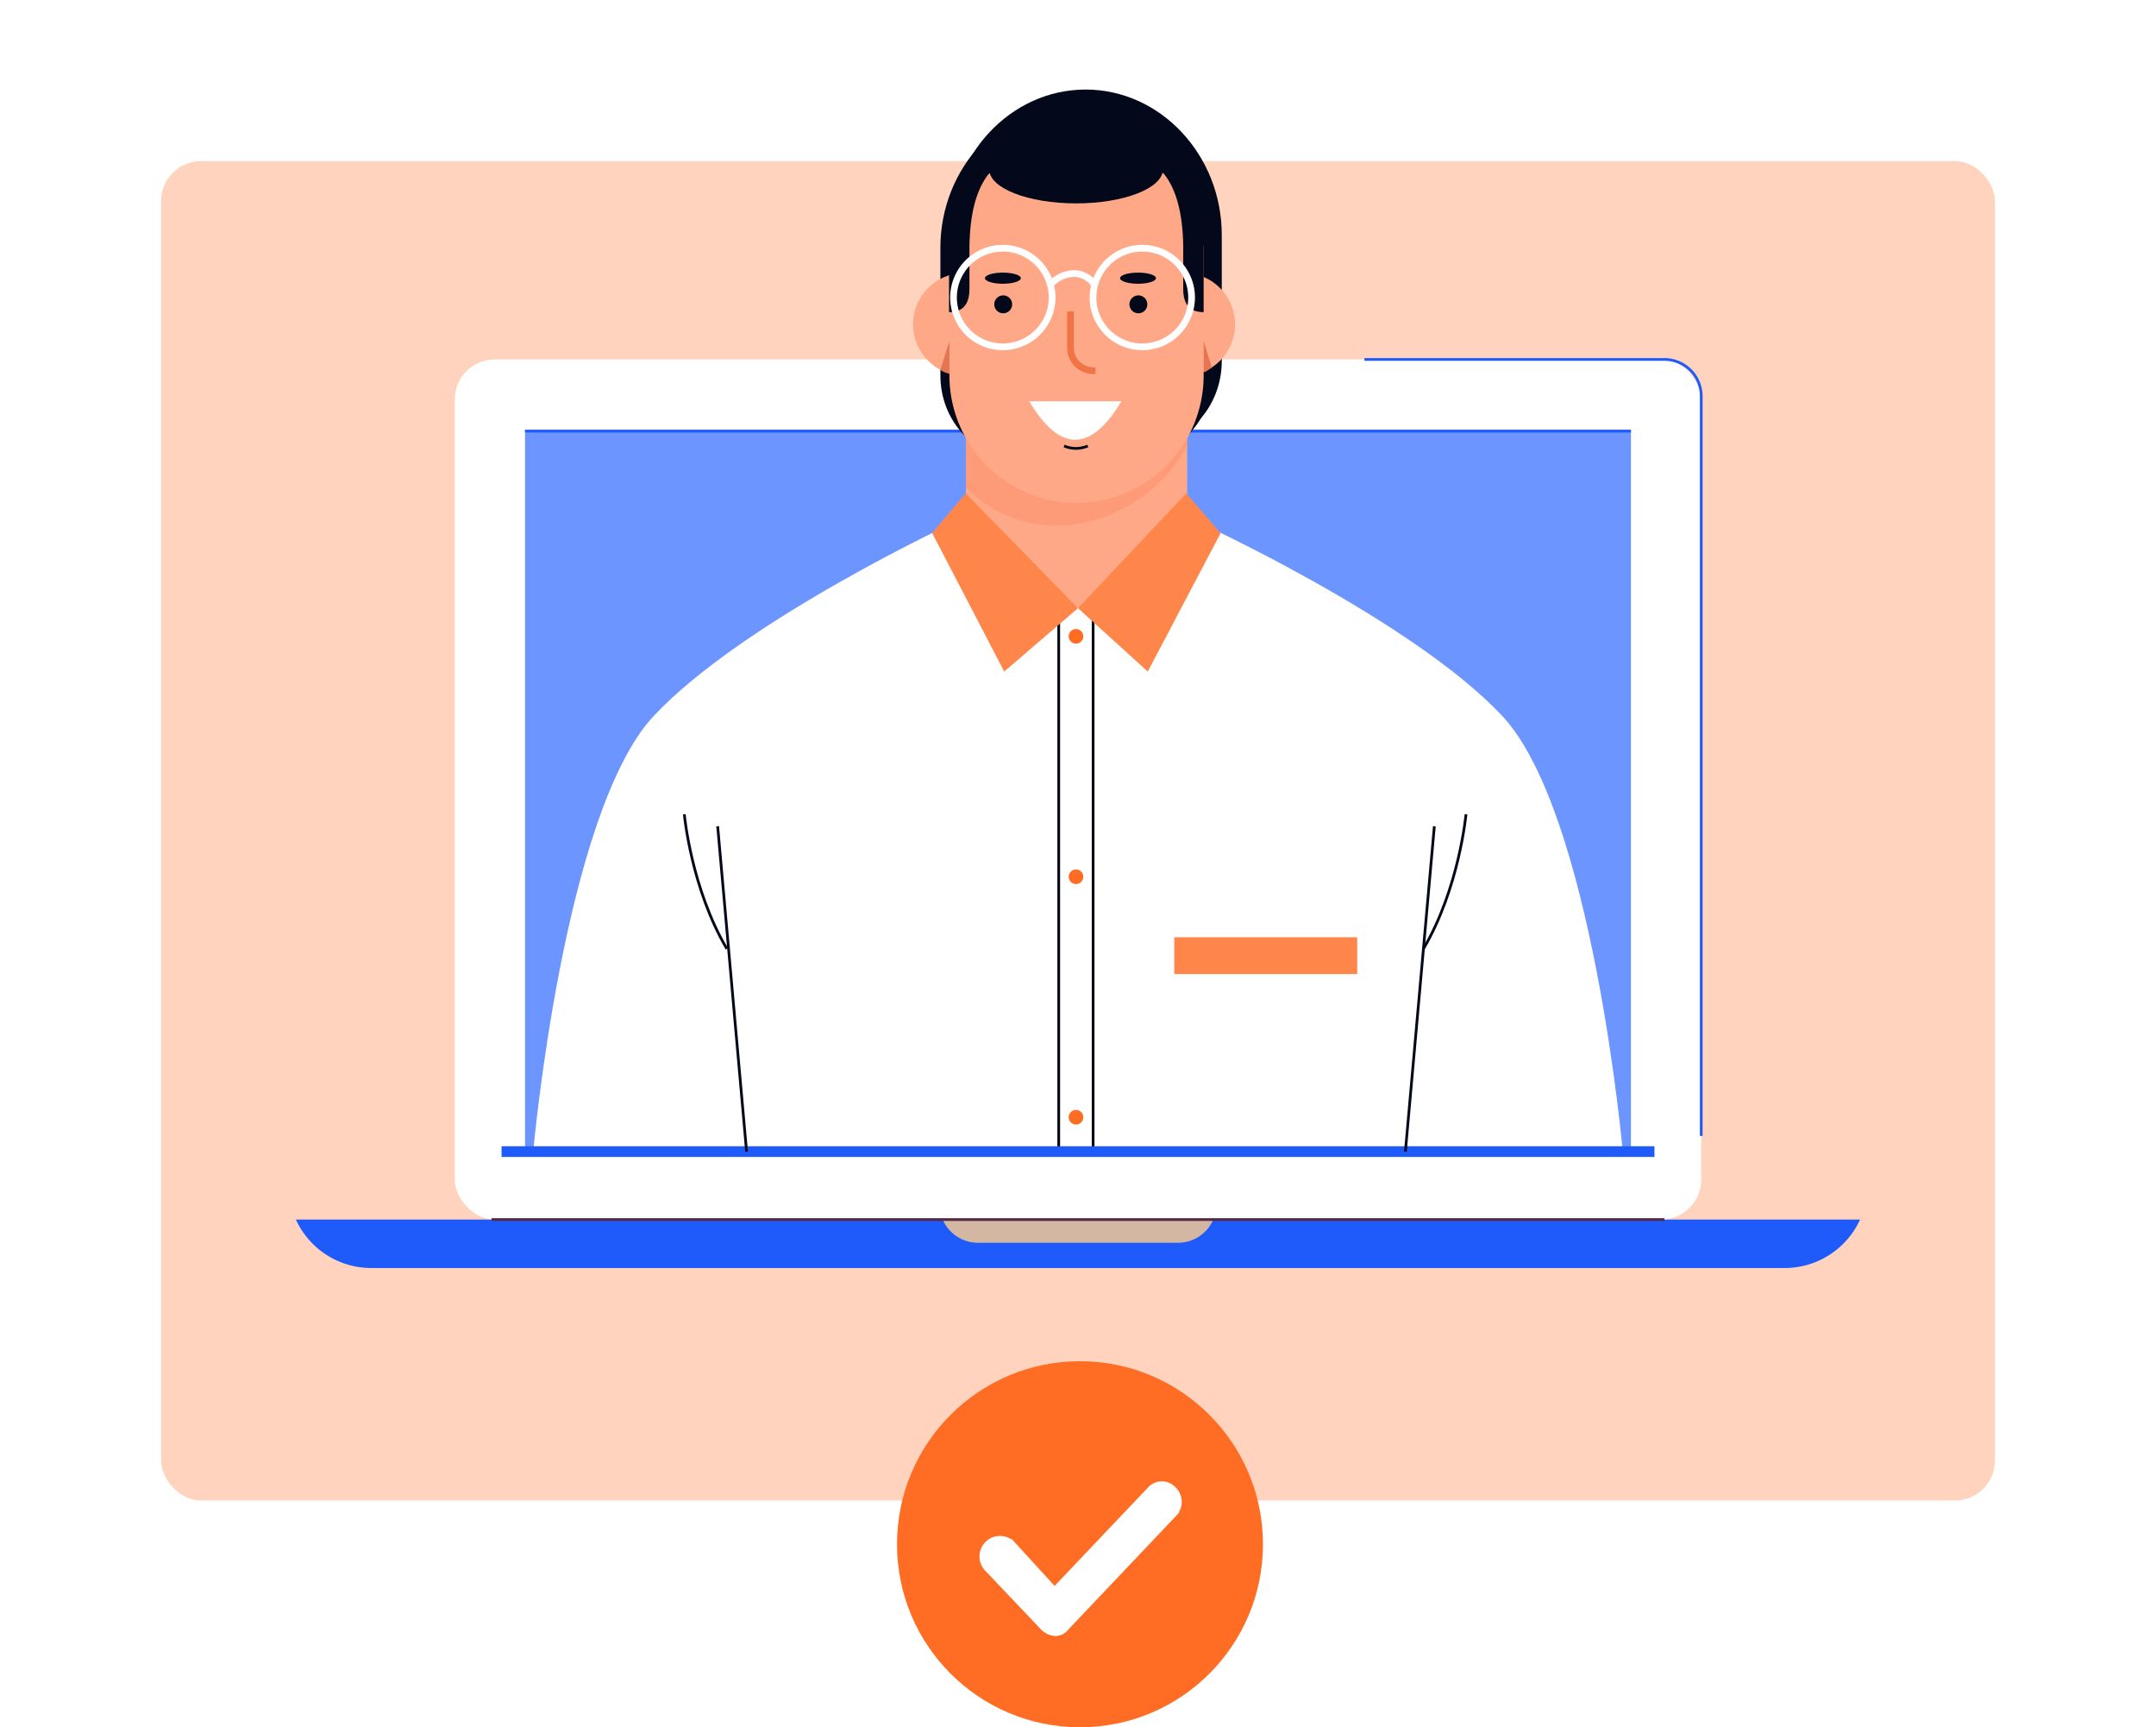 <svg xmlns="http://www.w3.org/2000/svg" xmlns:xlink="http://www.w3.org/1999/xlink" width="542" height="434.103" viewBox="0 0 542 434.103">
  <defs>
    <filter id="Rectangle_22764" x="0" y="0" width="542" height="417.603" filterUnits="userSpaceOnUse">
      <feOffset input="SourceAlpha"/>
      <feGaussianBlur stdDeviation="7.5" result="blur"/>
      <feFlood flood-color="#0c2464" flood-opacity="0.078"/>
      <feComposite operator="in" in2="blur"/>
      <feComposite in="SourceGraphic"/>
    </filter>
    <filter id="Path_105480" x="237.229" y="363.293" width="68.844" height="56.875" filterUnits="userSpaceOnUse">
      <feOffset dy="3" input="SourceAlpha"/>
      <feGaussianBlur stdDeviation="3" result="blur-2"/>
      <feFlood flood-color="#0c2464" flood-opacity="0.161"/>
      <feComposite operator="in" in2="blur-2"/>
      <feComposite in="SourceGraphic"/>
    </filter>
  </defs>
  <g id="Capture_Attendance" data-name="Capture Attendance" transform="translate(-1122.5 -3651.897)">
    <g id="Group_68989" data-name="Group 68989" transform="translate(-99 -192.103)">
      <g transform="matrix(1, 0, 0, 1, 1221.5, 3844)" filter="url(#Rectangle_22764)">
        <rect id="Rectangle_22764-2" data-name="Rectangle 22764" width="497" height="372.603" rx="10" transform="translate(22.5 22.5)" fill="#fff"/>
      </g>
      <rect id="Rectangle_22765" data-name="Rectangle 22765" width="461" height="336.603" rx="10" transform="translate(1262 3884.5)" fill="rgba(255,109,36,0.3)"/>
    </g>
    <g id="Group_68990" data-name="Group 68990" transform="translate(1064.866 3537.162)">
      <g id="Group_64443" data-name="Group 64443" transform="translate(132.017 205.074)">
        <path id="Path_115234" data-name="Path 115234" d="M525.247,447.218A20.856,20.856,0,0,1,506.34,459.4H150.924a20.854,20.854,0,0,1-18.907-12.181Z" transform="translate(-132.017 -231.056)" fill="#1e5bfa"/>
        <path id="Path_115235" data-name="Path 115235" d="M322.792,447.441h54.584a9.632,9.632,0,0,1-8.733,5.626H318.262a9.632,9.632,0,0,1-8.733-5.626Z" transform="translate(-146.837 -231.075)" fill="#d3b7a2"/>
        <rect id="Rectangle_22746" data-name="Rectangle 22746" width="313.358" height="216.162" rx="10.069" transform="translate(353.294 216.162) rotate(180)" fill="#fff"/>
        <rect id="Rectangle_22747" data-name="Rectangle 22747" width="294.902" height="0.687" transform="translate(49.164 215.818)" fill="#512944"/>
        <rect id="Rectangle_22748" data-name="Rectangle 22748" width="278.017" height="181.418" transform="translate(335.624 199.089) rotate(180)" fill="#6d95ff"/>
        <rect id="Rectangle_22749" data-name="Rectangle 22749" width="278.017" height="0.687" transform="translate(57.607 17.673)" fill="#1e5bfa"/>
      </g>
      <path id="Path_115236" data-name="Path 115236" d="M351.162,222.835H340.553a2.209,2.209,0,1,1,0-4.418h10.609a2.209,2.209,0,1,1,0,4.418Zm-10.609-3.73a1.521,1.521,0,1,0,0,3.043h10.609a1.521,1.521,0,1,0,0-3.043Z" transform="translate(-17.226 -6.88)" fill="#512944"/>
      <g id="Group_64447" data-name="Group 64447" transform="translate(184.715 137.236)">
        <path id="Path_115237" data-name="Path 115237" d="M308.8,209.5V177.4c0-20.115,15.4-36.572,34.231-36.572h0c18.826,0,34.23,16.457,34.23,36.572v31.647c0,11.76-8.923,21.294-19.93,21.294H328.3C317.529,230.338,308.8,221.008,308.8,209.5Z" transform="translate(-199.474 -137.638)" fill="#03091a"/>
        <path id="Path_115268" data-name="Path 115268" d="M308.8,209.5V177.4c0-20.115,15.4-36.572,34.231-36.572h0c18.826,0,34.23,16.457,34.23,36.572v31.647c0,11.76-8.923,21.294-19.93,21.294H328.3C317.529,230.338,308.8,221.008,308.8,209.5Z" transform="translate(-197.198 -140.825)" fill="#03091a"/>
        <rect id="Rectangle_22750" data-name="Rectangle 22750" width="55.604" height="71.13" transform="translate(171.354 147.912) rotate(180)" fill="#ffa888"/>
        <path id="Path_115238" data-name="Path 115238" d="M315.81,244.105c18.926,18.626,46.607,7.342,55.6-10.652V217.627h-55.6Z" transform="translate(-200.06 -144.05)" fill="#fd9b78"/>
        <path id="Path_115239" data-name="Path 115239" d="M227.533,304.525c22.823-24.191,76.136-48.864,76.136-48.864l30.4,21.909,29.608-21.909s54.1,24.673,76.925,48.864,30.431,109.763,30.431,109.763H197.1S204.71,328.716,227.533,304.525Z" transform="translate(-190.149 -147.225)" fill="#fff"/>
        <circle id="Ellipse_6043" data-name="Ellipse 6043" cx="12.937" cy="12.937" r="12.937" transform="translate(157.53 46.09)" fill="#ffa888"/>
        <circle id="Ellipse_6044" data-name="Ellipse 6044" cx="12.937" cy="12.937" r="12.937" transform="translate(102.445 46.09)" fill="#ffa888"/>
        <path id="Path_115240" data-name="Path 115240" d="M375.188,175.679v35.407a32.048,32.048,0,0,1-31.954,31.954h0a32.048,32.048,0,0,1-31.954-31.954V175.679a16.942,16.942,0,0,1,16.942-16.943h30.024A16.943,16.943,0,0,1,375.188,175.679Z" transform="translate(-199.681 -139.133)" fill="#ffa888"/>
        <rect id="Rectangle_22751" data-name="Rectangle 22751" width="0.687" height="134.424" transform="translate(147.377 132.639)" fill="#03091a"/>
        <rect id="Rectangle_22752" data-name="Rectangle 22752" width="0.687" height="132.916" transform="translate(138.731 134.148)" fill="#03091a"/>
        <path id="Path_115241" data-name="Path 115241" d="M343.991,287.12a1.836,1.836,0,1,0,1.837-1.836A1.836,1.836,0,0,0,343.991,287.12Z" transform="translate(-202.412 -149.698)" fill="#ff6d24"/>
        <path id="Path_115242" data-name="Path 115242" d="M343.991,353.056a1.836,1.836,0,1,0,1.837-1.836A1.836,1.836,0,0,0,343.991,353.056Z" transform="translate(-202.412 -155.203)" fill="#ff6d24"/>
        <path id="Path_115243" data-name="Path 115243" d="M343.991,418.992a1.836,1.836,0,1,0,1.837-1.836A1.836,1.836,0,0,0,343.991,418.992Z" transform="translate(-202.412 -160.708)" fill="#ff6d24"/>
        <path id="Path_115244" data-name="Path 115244" d="M381.01,214.12v-7.793l2.082,6.757C382.326,213.206,381.761,214.144,381.01,214.12Z" transform="translate(-205.503 -143.106)" fill="#e57553"/>
        <path id="Path_115245" data-name="Path 115245" d="M311.1,214.515l-.027-8.188-2.277,7.2A5.384,5.384,0,0,0,311.1,214.515Z" transform="translate(-199.474 -143.106)" fill="#e57553"/>
        <ellipse id="Ellipse_6045" data-name="Ellipse 6045" cx="21.825" cy="8.522" rx="21.825" ry="8.522" transform="translate(121.608 11.571)" fill="#03091a"/>
        <path id="Path_115246" data-name="Path 115246" d="M380.068,178.708v16.472c-3.142,0-5.076-1.6-5.134-5.663V178.552c-.139-7.9-1.612-14.37-5.209-18.567,4.021-.458,5.606,2.842,9.192,8.25a22.574,22.574,0,0,1,1.379,9.484Z" transform="translate(-204.561 -139.234)" fill="#03091a"/>
        <path id="Path_115247" data-name="Path 115247" d="M311.025,185.324v9.855c3.142,0,5.075-1.6,5.133-5.663V178.552c.14-7.9,1.613-14.37,5.209-18.567-4.02-.458-7.123,3.158-10.709,8.566l-1.232,11.737Z" transform="translate(-199.527 -139.234)" fill="#03091a"/>
        <rect id="Rectangle_22760" data-name="Rectangle 22760" width="287.834" height="0.687" transform="translate(0 266.578)" fill="#1e5bfa" stroke="#1e5bfa" stroke-width="2"/>
        <rect id="Rectangle_22761" data-name="Rectangle 22761" width="82.095" height="0.687" transform="translate(225.881 266.891) rotate(-84.914)" fill="#03091a"/>
        <rect id="Rectangle_22762" data-name="Rectangle 22762" width="0.687" height="82.095" transform="translate(52.99 185.181) rotate(-5.081)" fill="#03091a"/>
        <rect id="Rectangle_22763" data-name="Rectangle 22763" width="46" height="9.247" transform="translate(214.111 222.297) rotate(180)" fill="#ff864a"/>
        <path id="Path_115254" data-name="Path 115254" d="M441.562,370.076l-.592-.349c8.914-15.1,10.637-33.489,10.654-33.673l.684.06C452.292,336.3,450.558,354.842,441.562,370.076Z" transform="translate(-210.509 -153.937)" fill="#03091a"/>
        <path id="Path_115255" data-name="Path 115255" d="M248.932,370.076c-8.995-15.233-10.73-33.777-10.747-33.962l.685-.06c.016.184,1.74,18.577,10.654,33.673Z" transform="translate(-193.579 -153.937)" fill="#03091a"/>
        <path id="Path_115256" data-name="Path 115256" d="M373.753,248.09l8.641,9.99-18.312,34.792-17.54-15.935Z" transform="translate(-202.625 -146.593)" fill="#ff864a"/>
        <path id="Path_115257" data-name="Path 115257" d="M314.987,248.09l-8.459,9.937,18.129,34.846L343.2,276.938Z" transform="translate(-199.285 -146.593)" fill="#ff864a"/>
        <g id="Group_64446" data-name="Group 64446" transform="translate(113.285 39.535)">
          <circle id="Ellipse_6046" data-name="Ellipse 6046" cx="2.258" cy="2.258" r="2.258" transform="translate(43.554 12.191)" fill="#03091a"/>
          <circle id="Ellipse_6047" data-name="Ellipse 6047" cx="2.258" cy="2.258" r="2.258" transform="translate(9.574 12.191)" fill="#03091a"/>
          <path id="Path_115258" data-name="Path 115258" d="M349.143,211.016a6.142,6.142,0,0,1-6.135-6.135v-8.633h.687v8.633a5.453,5.453,0,0,0,5.448,5.448Z" transform="translate(-314.615 -179.541)" fill="#f17446" stroke="#f17446" stroke-width="1"/>
          <path id="Path_115259" data-name="Path 115259" d="M355.9,188.95c0,.774,2.022,1.4,4.517,1.4s4.517-.628,4.517-1.4-2.023-1.4-4.517-1.4S355.9,188.176,355.9,188.95Z" transform="translate(-314.692 -181.073)" fill="#03091a"/>
          <path id="Path_115260" data-name="Path 115260" d="M321.008,188.95c0,.774,2.022,1.4,4.517,1.4s4.517-.628,4.517-1.4-2.023-1.4-4.517-1.4S321.008,188.176,321.008,188.95Z" transform="translate(-313.779 -181.073)" fill="#03091a"/>
          <path id="Path_115261" data-name="Path 115261" d="M345.7,225.395a8.091,8.091,0,0,1-3.105-.638l.262-.636a7.227,7.227,0,0,0,5.693,0l.261.636A8.13,8.13,0,0,1,345.7,225.395Z" transform="translate(-315.581 -174.393)" fill="#03091a"/>
          <path id="Path_115262" data-name="Path 115262" d="M333.337,217.312c7.689,12.856,15.417,12.92,23.183,0Z" transform="translate(-314.967 -178.495)" fill="#fff"/>
          <g id="Group_64445" data-name="Group 64445" transform="translate(0 0)">
            <path id="Path_115263" data-name="Path 115263" d="M364.113,209.433A12.736,12.736,0,1,1,376.85,196.7,12.75,12.75,0,0,1,364.113,209.433Zm0-24.784A12.048,12.048,0,1,0,376.162,196.7,12.063,12.063,0,0,0,364.113,184.648Z" transform="translate(-317.314 -183.961)" fill="#fff" stroke="#fff" stroke-width="1"/>
            <path id="Path_115264" data-name="Path 115264" d="M325.856,209.433A12.736,12.736,0,1,1,338.592,196.7,12.749,12.749,0,0,1,325.856,209.433Zm0-24.784A12.048,12.048,0,1,0,337.9,196.7,12.062,12.062,0,0,0,325.856,184.648Z" transform="translate(-314.12 -183.961)" fill="#fff" stroke="#fff" stroke-width="1"/>
            <path id="Path_115265" data-name="Path 115265" d="M340.282,194.263l-.486-.487a8.65,8.65,0,0,1,6.612-2.865,6.791,6.791,0,0,1,4.993,2.9l-.551.412a6.121,6.121,0,0,0-4.492-2.629A7.971,7.971,0,0,0,340.282,194.263Z" transform="translate(-316.347 -184.54)" fill="#fff" stroke="#fff" stroke-width="1"/>
          </g>
        </g>
      </g>
      <path id="Path_115267" data-name="Path 115267" d="M510.125,406.474h-.687V220.562a8.9,8.9,0,0,0-8.885-8.885H425.108v-.687h75.444a9.583,9.583,0,0,1,9.572,9.572Z" transform="translate(-24.47 -6.26)" fill="#1e5bfa"/>
    </g>
    <g id="Group_68991" data-name="Group 68991" transform="translate(-55 -196)">
      <circle id="Ellipse_5609" data-name="Ellipse 5609" cx="46" cy="46" r="46" transform="translate(1403 4190)" fill="#ff6d24"/>
      <g transform="matrix(1, 0, 0, 1, 1177.5, 3847.9)" filter="url(#Path_105480)">
        <path id="Path_105480-2" data-name="Path 105480" d="M-64.941,89.87l-.093.1L-88.8,114.994l-10.389-11.358a4.554,4.554,0,0,0-3.205-1.426h-.156a4.584,4.584,0,0,0-3.168,1.261,4.67,4.67,0,0,0-.21,6.565l13.948,14.675a4.936,4.936,0,0,0,3.415,1.644,3.682,3.682,0,0,0,2.788-1.387l.159-.184,27-28.458a4.58,4.58,0,0,0,1.288-3.271,4.556,4.556,0,0,0-1.4-3.2l-.171-.171a4.165,4.165,0,0,0-5.865.011C-64.834,89.753-64.887,89.811-64.941,89.87Z" transform="translate(353.91 281.31)" fill="#fff" stroke="#fff" stroke-width="1"/>
      </g>
    </g>
  </g>
</svg>
